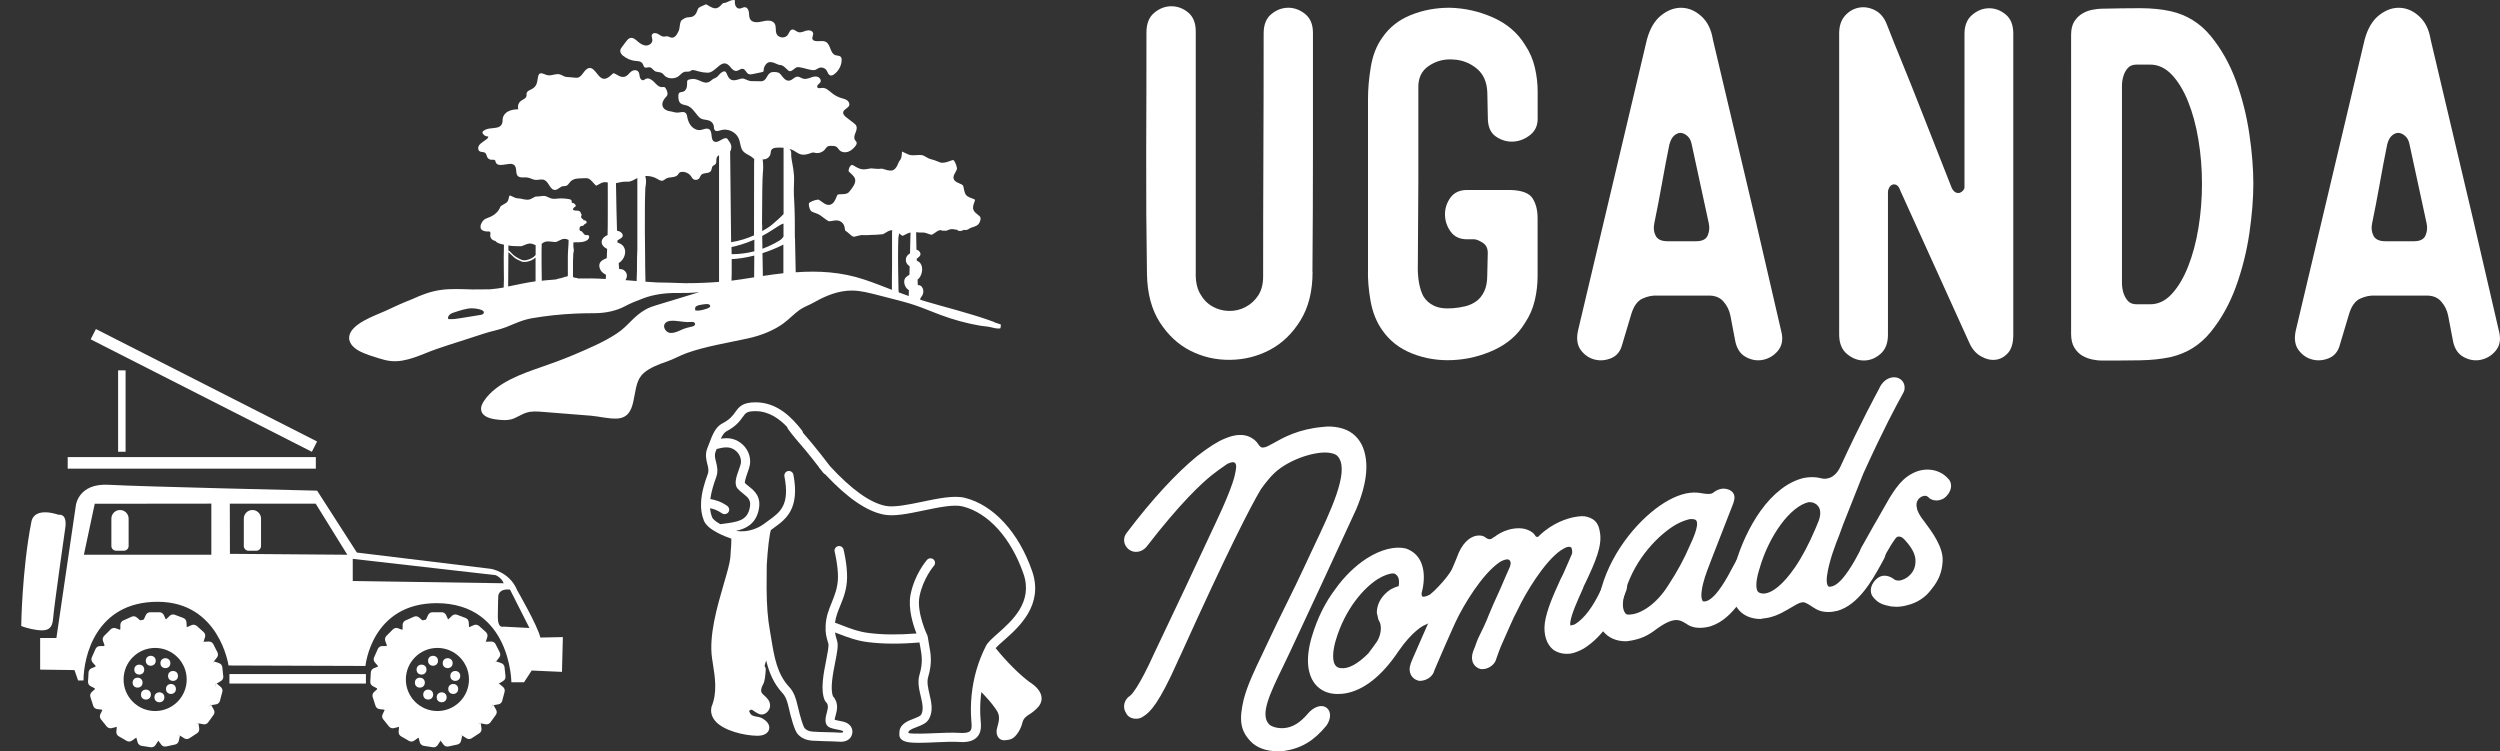 <?xml version="1.0" encoding="UTF-8"?>
<svg id="Layer_2" data-name="Layer 2" xmlns="http://www.w3.org/2000/svg" viewBox="0 0 387.39 116.41">
  <rect x="0" y="0" width="387.39" height="116.41" fill="#333333" stroke="none"/>
  <defs>
    <style>
      .cls-1 {
        fill: #fff;
      }
    </style>
  </defs>
  <g>
    <g>
      <g>
        <path class="cls-1" d="M199.64,100.73c-2.6,5.52-5.13,9.75-3.25,11.72.43.46,1.44.78,2.53.72,1.52-.11,2.74-.85,4.12-2.48.65-.74,1.66-1.24,2.31-.76.65.48.43,1.53-.07,2.25-2.02,2.45-3.9,3.43-6.43,3.81-1.95.24-3.83-.28-4.84-1.41-1.3-1.39-1.73-2.79-.94-6.12.72-2.81,2.53-6.18,3.61-8.54,2.17-4.65,4.04-8.21,5.7-11.82,2.96-6.53,7.29-14.27,5.42-17.31-.22-.33-.51-.79-1.66-.98-2.24-.39-6.5.97-8.88,3.19-1.23,1.15-2.24,2.7-2.24,2.7-3.97,6.7-12.85,26.66-12.85,26.61-2.82,6.33-4.19,7.79-5.2,8.38-.29.22-.58.3-.87.3-.58,0-1.08-.21-1.3-.71-.51-.72-.22-1.73.51-2.17.22-.15,1.3-1.01,3.97-6.92,3.18-6.66,6.35-13.41,9.53-20.22,2.82-5.93,2.96-7.62,2.96-7.62.36-1.48,0-1.81-.22-1.93-.22-.2-.58-.31-1.52.13-.58.41-1.37.91-2.45,1.78-2.09,1.66-5.49,5.07-10.18,11.15-.58.73-1.59.89-2.24.38-.65-.5-.87-1.44-.22-2.17,3.83-5.06,7.58-9.11,10.83-11.77,1.52-1.18,2.96-2.15,4.12-2.61,1.44-.63,2.67-.74,3.68-.26.43.25.79.5,1.01.84.29.4.58.95,1.37.79,1.23-.14,3.68-2.7,9.03-3.17.02,0,.05,0,.07-.01.72-.1,1.52-.08,2.31.1,1.66.33,2.74,1.24,3.39,2.58,1.01,2.22.87,5.35-.94,9.61-3.39,7.37-6.79,14.69-10.18,21.94Z"/>
        <path class="cls-1" d="M197.93,116.41c-1.73,0-3.28-.57-4.19-1.59-1.52-1.62-1.78-3.25-1.02-6.44.57-2.22,1.76-4.69,2.81-6.87.3-.62.58-1.2.82-1.74,1.09-2.35,2.1-4.38,3.07-6.35.93-1.89,1.82-3.68,2.64-5.47.49-1.08,1.02-2.21,1.56-3.33,2.63-5.54,5.34-11.27,3.88-13.63-.2-.31-.43-.65-1.41-.81-2.05-.36-6.24.92-8.58,3.09-1.18,1.11-2.17,2.62-2.18,2.63-1.55,2.62-4.97,9.2-12.37,25.57-.23.51-.37.81-.47.99h.01c-2.86,6.44-4.26,7.92-5.35,8.56-.29.22-.64.34-1.05.35-.77.02-1.35-.32-1.62-.9-.27-.4-.36-.89-.26-1.39.11-.53.44-.99.89-1.27.17-.12,1.26-1.07,3.83-6.76,3.07-6.44,6.28-13.24,9.53-20.23,2.72-5.73,2.92-7.43,2.93-7.5.11-.45.29-1.39-.04-1.58l-.06-.05c-.16-.14-.54-.08-1.12.19-.09.07-.25.18-.43.3-.51.35-1.15.79-1.95,1.43-1.51,1.2-4.83,4.23-10.12,11.09-.7.88-1.93,1.08-2.75.45-.43-.33-.7-.81-.74-1.32-.04-.49.13-.98.48-1.37,3.77-4.98,7.53-9.08,10.87-11.81,1.77-1.37,3.14-2.24,4.21-2.67,1.58-.68,2.88-.77,3.97-.25.43.24.89.54,1.16.97l.07.1c.28.4.46.62.92.53.35-.04.85-.32,1.49-.68,1.53-.86,3.85-2.16,7.58-2.49.83-.12,1.67-.08,2.49.09,1.68.33,2.91,1.27,3.64,2.78,1.12,2.47.81,5.8-.93,9.91-3.61,7.84-6.94,15.02-10.19,21.96h0c-.37.79-.74,1.56-1.1,2.3-2.04,4.2-3.65,7.52-2.21,9.02.33.35,1.21.66,2.25.61,1.4-.1,2.56-.81,3.86-2.35.77-.87,1.98-1.43,2.8-.81.83.62.63,1.85,0,2.75-1.98,2.41-3.91,3.55-6.67,3.96-.33.04-.65.06-.97.06ZM205.33,69.39c.32,0,.61.02.87.07,1.29.21,1.65.76,1.89,1.12,1.68,2.72-1.12,8.63-3.83,14.35-.53,1.12-1.06,2.24-1.55,3.32-.83,1.8-1.71,3.59-2.65,5.49-.97,1.97-1.97,4-3.06,6.33-.25.54-.53,1.13-.83,1.75-1.04,2.15-2.21,4.59-2.76,6.73-.78,3.28-.33,4.52.85,5.78.92,1.03,2.66,1.52,4.53,1.3,2.59-.39,4.33-1.42,6.19-3.68.4-.58.58-1.4.14-1.73-.45-.34-1.28.09-1.82.71-1.43,1.7-2.74,2.48-4.36,2.6-1.15.06-2.29-.27-2.82-.83-1.78-1.86-.16-5.21,2.09-9.83.36-.73.73-1.5,1.1-2.29,3.24-6.94,6.57-14.11,10.18-21.94,1.65-3.9,1.97-7.04.94-9.31-.63-1.3-1.66-2.08-3.14-2.37-.74-.16-1.5-.19-2.19-.09h-.09c-3.57.32-5.81,1.58-7.29,2.41-.73.41-1.27.71-1.73.76-.93.18-1.35-.43-1.63-.83l-.08-.11c-.2-.31-.56-.54-.9-.73-.87-.41-1.97-.32-3.36.28-1.02.4-2.33,1.24-4.04,2.56-3.29,2.69-7.01,6.74-10.76,11.71-.24.27-.34.55-.32.85.03.31.2.61.46.81.51.39,1.28.25,1.73-.32,5.34-6.92,8.71-9.99,10.24-11.21.82-.66,1.47-1.11,2-1.46.17-.12.33-.22.47-.33.94-.45,1.53-.48,1.94-.13.54.34.65,1.08.35,2.31-.01.14-.26,1.95-2.98,7.69-3.26,6.99-6.46,13.79-9.53,20.22-2.42,5.36-3.6,6.73-4.09,7.07-.3.18-.51.47-.58.81-.06.31,0,.61.16.85l.04.06c.18.42.64.49.96.5.25,0,.45-.07.65-.22.97-.58,2.3-1.98,5.09-8.24l.12-.27h0c.08-.17.19-.41.33-.72,5.95-13.17,10.13-21.8,12.42-25.65.05-.08,1.06-1.61,2.3-2.78,2.23-2.07,5.93-3.35,8.32-3.35Z"/>
      </g>
      <g>
        <path class="cls-1" d="M225.92,92.29c-1.44,1.72-2.96,3.01-4.48,3.86-.34.16-.67.32-1.01.47,0,0-1.81.83-4.04,4.11-2.45,3.67-5.27,5.95-8.09,6.37-.51.08-1.08.09-1.66.03-2.53-.28-4.69-2.74-3.03-8.38.79-2.64,1.95-5.11,3.61-7.31,1.37-1.94,3.1-3.58,4.77-4.64,2.17-1.36,4.19-1.85,5.78-1.48.12.05.24.1.36.15,2.6,1.2,2.31,4.5,1.81,6.32,0,.07-.29,1.79,1.88.6.24-.21.48-.43.72-.64.79-.8,1.73-1.76,2.67-3.17.58-.83,1.59-1.09,2.31-.73.58.4.72,1.38.07,2.22-.51.75-1.08,1.58-1.66,2.19ZM216.18,88.5c-.72-.09-1.73.22-2.89.92-2.31,1.47-5.2,4.8-6.64,9.64-.43,1.36-1.08,4.64,1.08,4.82,1.3.17,2.82-.65,4.55-2.38.43-.58.94-1.24,1.44-1.97.87-1.52.65-2.93.36-3.38-.05-.09-.1-.18-.14-.26-.05-.23-.1-.47-.14-.7-.07-.13-.07-.35-.07-.49.07-1.17.79-2.3,1.95-3.07.58-.32,1.01-.46,1.37-.53.51-2.18-.79-2.53-.87-2.59Z"/>
        <path class="cls-1" d="M207.36,107.54c-.25,0-.5-.01-.75-.04-1.28-.14-2.37-.79-3.06-1.82-.74-1.11-1.39-3.24-.28-7.01.86-2.87,2.06-5.3,3.67-7.42,1.35-1.9,3.08-3.59,4.86-4.73,2.2-1.39,4.35-1.93,6.05-1.53l.42.17c2.53,1.17,2.7,4.23,2.02,6.72-.03.42.08.52.12.55.05.03.32.16,1.2-.32l.69-.61c.82-.82,1.71-1.75,2.61-3.1.66-.95,1.86-1.32,2.78-.85.38.25.6.63.67,1.07.09.56-.08,1.18-.48,1.69-.49.73-1.08,1.58-1.68,2.21-1.45,1.72-2.99,3.05-4.57,3.94l-1.04.48s-1.76.85-3.9,3.99c-2.56,3.83-5.44,6.09-8.33,6.53-.32.05-.66.07-1,.07ZM216.7,85.57c-1.31,0-2.89.53-4.52,1.56-1.68,1.08-3.38,2.74-4.66,4.55-1.56,2.06-2.72,4.41-3.56,7.2-1.03,3.51-.47,5.42.19,6.41.73,1.09,1.78,1.42,2.53,1.51.54.05,1.08.04,1.57-.03,2.68-.41,5.4-2.56,7.84-6.22,2.27-3.32,4.12-4.2,4.19-4.24l1.01-.47c1.48-.84,2.96-2.11,4.35-3.77h.01c.56-.61,1.13-1.44,1.62-2.16.29-.37.41-.79.35-1.16-.04-.25-.16-.45-.33-.57-.55-.28-1.36,0-1.81.63-.93,1.4-1.85,2.35-2.71,3.22l-.8.7c-.9.49-1.54.59-1.98.3-.24-.16-.51-.5-.44-1.23v-.09c.22-.76,1.14-4.63-1.59-5.9l-.35-.15c-.29-.07-.6-.1-.93-.1ZM208.07,104.26c-.13,0-.26,0-.39-.02-.6-.05-1.08-.32-1.4-.8-.91-1.36-.15-3.98.02-4.49,1.5-5.02,4.49-8.37,6.79-9.83,1.23-.74,2.31-1.08,3.13-.97h.1s.05.06.05.06c1,.48,1.35,1.53,1.02,2.98l-.05.23-.24.04c-.36.06-.78.22-1.26.49-1.04.7-1.7,1.72-1.76,2.78,0,.05,0,.24.03.3l.04.1.13.65.12.22c.38.6.53,2.17-.36,3.73-.46.67-.9,1.26-1.3,1.78l-.17.23c-1.72,1.72-3.18,2.54-4.5,2.54ZM215.92,88.85c-.63,0-1.49.31-2.44.89-2.18,1.39-5.04,4.6-6.48,9.43-.32,1.02-.71,2.98-.11,3.88.19.29.48.45.87.48,1.17.15,2.6-.62,4.26-2.27l.14-.19c.39-.52.83-1.1,1.26-1.73.81-1.42.54-2.68.35-2.98l-.19-.38-.14-.65c-.09-.2-.09-.45-.09-.61.08-1.31.85-2.53,2.11-3.37.48-.26.89-.43,1.27-.53.18-1-.04-1.65-.66-1.94h0s-.1,0-.15,0Z"/>
      </g>
      <g>
        <path class="cls-1" d="M251.48,91.76c-.1.26-.19.52-.29.78-.94,1.98-2.82,5.66-5.99,7.64-.58.33-1.3.61-1.73.7-.94.18-1.88,0-2.6-.5-.94-.75-1.37-2.19-1.16-3.82.29-2.01,1.37-4.38,2.38-6.6.14-.32.29-.56.43-.88.65-1.5,1.16-2.61,1.37-3.16.07-.37.07-.88-.14-1.27-.22-.25-.51-.33-.94-.25-.36.07-.72.28-1.23.6-2.67,1.89-5.56,6.72-6.79,9.34-.19.37-.38.75-.58,1.12,0,0-1.37,3.01-1.81,4.03-.29.56-.94,2.42-.94,2.42-.14.68-.79,1.24-1.52,1.38-.22.04-.43.01-.51.02-.87-.19-1.3-1.12-.94-2.13,0-.07.07-.23.29-.78.22-.62.43-1.24.72-1.8.22-.47.65-1.28,1.16-2.46.07-.18.14-.36.22-.55.51-1.25,1.08-2.52,1.66-3.79.07-.16.14-.32.22-.48.51-1.18,1.01-2.36,1.52-3.47,0-.02,0-.05,0-.07.14-.39.14-.89-.14-1.2-.22-.25-.51-.33-.87-.26-.36.07-.79.23-1.23.53-2.74,1.91-5.63,6.71-6.86,9.33-.17.37-.34.74-.51,1.11-.94,2.05-2.24,5.11-2.82,6.44-.14.68-.79,1.23-1.52,1.36-.22.04-.43.08-.51.02-.87-.21-1.3-1.14-.94-2.07,0-.15.07-.3,2.17-5.08,1.52-3.38,3.54-8.02,4.62-10.53.51-1.25.65-1.57.65-1.64.79-1.74,1.81-2.29,2.45-2.42.58-.11,1.01.02,1.3.33.29.16.58.25.87.19.36-.07.65-.34.65-.34.02,0,.05,0,.07-.01.94-.76,1.95-1.1,2.6-1.23.72-.14,1.37-.12,1.88,0,.58.18,1.01.38,1.3.76.07.06.07.13.07.13.22.32.51.41.72.36.29-.06.51-.24.51-.24v-.07c2.02-1.91,4.12-2.54,5.2-2.75.72-.14,1.37-.19,1.81-.06,1.3.33,1.59,1.14,1.73,1.98.43,2.01-.65,4.53-2.24,7.87-.14.24-.29.56-.36.86-.87,1.9-1.73,3.8-1.95,5.14,0,0-.14.75.14.98.07.06.22.03.43-.01.22-.04.43-.08.65-.2,1.95-1.17,3.39-3.76,4.26-5.66.17-.32.34-.64.51-.96.29-.56.65-.99,1.23-1.1.29-.05.58-.04.79.07.79.36,1.01,1.4.51,2.36Z"/>
        <path class="cls-1" d="M219.99,105.5c-.1,0-.19-.01-.27-.05-.47-.13-.85-.43-1.08-.86-.25-.48-.28-1.07-.08-1.62.02-.19.21-.62,1.8-4.24l.4-.91c1.57-3.49,3.62-8.21,4.62-10.53l.39-.96c.15-.36.22-.52.24-.6l.03-.09c.92-2,2.09-2.5,2.72-2.62.81-.15,1.31.12,1.59.39.23.12.41.16.58.13.21-.04.41-.19.47-.25l.08-.07.09-.02c1.1-.86,2.24-1.16,2.69-1.24.73-.14,1.43-.14,2.03,0,.56.17,1.1.39,1.48.86.07.07.12.15.14.22.11.14.24.18.32.16.08-.02.15-.05.21-.08v-.04l.11-.11c2.08-1.97,4.26-2.62,5.38-2.84.88-.17,1.53-.19,1.98-.05,1.47.37,1.83,1.35,1.98,2.26.46,2.11-.65,4.69-2.27,8.08-.16.28-.28.56-.34.79-.86,1.91-1.73,3.82-1.94,5.12-.04.21-.04.46,0,.59.05,0,.11-.02.16-.03.2-.04.38-.07.55-.16,1.43-.86,2.86-2.77,4.1-5.49l.51-.98c.25-.48.67-1.13,1.48-1.29.38-.07.74-.04,1.02.1.41.18.72.53.87.98.19.56.12,1.24-.19,1.86l-.28.76c-1.16,2.45-3.04,5.88-6.14,7.82-.61.35-1.37.65-1.85.75-1.04.2-2.08,0-2.88-.56-1.06-.85-1.54-2.4-1.31-4.16.3-2.06,1.37-4.42,2.41-6.71.07-.16.15-.31.23-.46.07-.13.14-.27.21-.42.26-.6.5-1.15.71-1.62.3-.68.53-1.2.66-1.52.05-.31.02-.67-.11-.93-.09-.09-.23-.17-.57-.11-.3.06-.63.26-1.1.55-2.56,1.81-5.44,6.6-6.65,9.19l-.58,1.14s-1.37,3-1.79,4.01c-.29.56-.92,2.38-.93,2.4-.16.76-.9,1.44-1.79,1.61-.18.03-.34.03-.45.03h-.07s-.07.01-.07.01l-.05-.02c-.48-.11-.88-.4-1.12-.83-.27-.49-.31-1.12-.1-1.73.02-.1.06-.22.18-.51l.13-.32c.21-.61.44-1.25.74-1.83.06-.14.16-.33.27-.56.23-.46.54-1.09.87-1.88l.21-.54c.51-1.26,1.09-2.54,1.66-3.78l.28-.63c.48-1.11.95-2.23,1.43-3.28l.02-.11c.1-.26.12-.63-.07-.82-.1-.11-.23-.22-.54-.16-.26.05-.67.17-1.09.47-2.64,1.83-5.48,6.5-6.74,9.18l-.5,1.1c-.73,1.59-1.69,3.83-2.33,5.32l-.48,1.12c-.15.74-.89,1.41-1.78,1.57-.16.03-.3.05-.44.05ZM226.71,85.89c-.02.1-.09.26-.27.71l-.39.96c-1,2.33-3.06,7.05-4.63,10.54l-.4.91c-1.35,3.08-1.71,3.91-1.74,4.04l-.02.12c-.15.38-.14.77.03,1.08.14.26.37.44.66.51l.08.02c.07,0,.2-.03.28-.04.6-.11,1.12-.56,1.23-1.08l.5-1.18c.64-1.49,1.61-3.73,2.34-5.33l.51-1.11c1.3-2.76,4.23-7.56,6.98-9.47.42-.29.89-.49,1.36-.58.62-.12,1,.14,1.21.38.4.42.38,1.05.23,1.5l-.03.16c-.48,1.06-.97,2.2-1.45,3.33l-.28.62c-.57,1.26-1.15,2.53-1.65,3.77l-.22.54c-.35.82-.66,1.46-.89,1.92-.11.22-.2.4-.27.55-.29.56-.5,1.17-.71,1.77l-.13.33c-.08.2-.13.3-.14.36l-.02.08c-.15.43-.14.86.04,1.18.13.24.33.39.59.47.03,0,.07,0,.11,0,.09,0,.2,0,.3-.02.6-.12,1.12-.58,1.23-1.1.04-.12.67-1.93.97-2.51.42-.99,1.78-3.99,1.8-4.02l.58-1.14c1.29-2.75,4.19-7.55,6.9-9.47.56-.35.95-.58,1.37-.66.55-.11.97.01,1.28.37l.04.06c.32.57.23,1.25.18,1.52-.15.39-.38.92-.69,1.61-.21.47-.45,1.01-.71,1.62-.08.17-.15.31-.23.46-.07.14-.14.27-.21.43-1.02,2.24-2.07,4.55-2.35,6.51-.2,1.5.18,2.81,1.02,3.48.62.43,1.46.6,2.3.43.41-.08,1.1-.36,1.62-.66,2.93-1.83,4.74-5.15,5.85-7.48l.3-.79c.24-.45.29-.92.16-1.3-.09-.26-.26-.45-.5-.56-.14-.07-.36-.08-.58-.04-.39.07-.68.35-.97.91l-.51.96c-1.31,2.88-2.79,4.84-4.39,5.8-.28.15-.54.2-.77.24-.28.06-.53.1-.73-.06-.43-.34-.32-1.11-.27-1.33.22-1.38,1.11-3.34,1.97-5.22.08-.35.27-.72.38-.9,1.54-3.24,2.61-5.7,2.2-7.61-.15-.89-.44-1.44-1.47-1.7-.35-.11-.89-.08-1.65.07-1.02.2-3,.79-4.91,2.55v.08l-.13.11s-.3.25-.67.32c-.32.06-.77-.04-1.09-.52l-.06-.09v-.02c-.21-.27-.53-.45-1.11-.63-.47-.11-1.08-.11-1.7.01-.4.08-1.44.35-2.44,1.15l-.14.07c-.13.11-.41.3-.74.36-.35.07-.71,0-1.11-.23l-.09-.07c-.22-.23-.54-.3-.97-.22-.39.07-1.37.43-2.17,2.17Z"/>
      </g>
      <g>
        <path class="cls-1" d="M271.77,88.93c-1.3,2.5-3.39,6.62-6.64,7.72-.29.12-.58.17-.87.21-1.08.18-2.02.05-2.74-.48-.87-.5-1.88-1.42-4.77.62-.1.07-.19.13-.29.2-1.08.85-2.24,1.56-4.4,1.82-1.37.04-2.6-.45-3.39-1.45-.94-1.34-1.01-3.49-.14-6.4,1.66-5.81,5.99-10.74,9.6-12.96,1.81-1.11,3.47-1.61,4.91-1.49.79.08,1.88.41,2.53.02.72-.55,1.37-.79,2.09-.55.87.3.94.94.43,2.1-1.06,2.71-2.12,5.43-3.18,8.15-.51,1.38-1.37,3.33-1.59,5.17-.14,1.11.07,1.65.36,1.89.22.11.51.13.94,0,1.73-.64,3.47-4.01,4.33-5.66.14-.26.29-.52.43-.79.43-.79,1.37-1.21,2.17-.89.72.33,1.01,1.3.58,2.08-.12.23-.24.47-.36.7ZM262.31,80.07c-.72-.1-2.09.5-2.82.91-2.96,1.74-6.43,5.49-7.94,10.32-.79,2.6-.29,3.52,0,3.9.22.39.72.44,1.16.36,1.59-.08,4.19-1.56,6.14-4.72,1.66-2.53,2.67-4.58,3.32-6.13,1.23-2.59,1.8-4.56.14-4.65Z"/>
        <path class="cls-1" d="M251.92,99.37c-1.49,0-2.73-.56-3.54-1.59-1.03-1.47-1.1-3.73-.21-6.73,1.72-6,6.14-10.94,9.76-13.17,1.87-1.15,3.6-1.67,5.13-1.54.2.02.41.05.62.09.61.1,1.3.21,1.69-.02.57-.44,1.4-.92,2.4-.58.45.16.74.4.89.73.2.45.12,1.02-.24,1.85-1.05,2.7-2.11,5.42-3.17,8.14-.09.26-.2.54-.32.84-.48,1.24-1.08,2.79-1.25,4.24-.13,1.03.08,1.41.2,1.54.08.03.26.07.62-.05,1.54-.57,3.24-3.79,4.05-5.34l.51-.94c.53-.97,1.68-1.43,2.62-1.05.44.2.76.57.91,1.04.17.51.11,1.08-.15,1.56l-.43.84c-1.29,2.48-3.45,6.62-6.77,7.75-.31.13-.64.18-.92.23-1.23.2-2.24.02-3.01-.55l-.17-.1c-.79-.48-1.69-1.03-4.17.72l-.29.2c-1.24.96-2.44,1.62-4.56,1.88-.06,0-.12,0-.18,0ZM262.6,77.05c-1.27,0-2.71.49-4.28,1.46-3.5,2.16-7.78,6.94-9.44,12.76-.82,2.74-.78,4.84.09,6.09.69.87,1.79,1.33,3.09,1.3,2.14-.26,3.24-1,4.19-1.74l.31-.21c2.86-2.01,4.07-1.28,4.96-.74l.19.11c.64.47,1.47.61,2.5.44.27-.04.53-.09.79-.19,3.07-1.04,5.14-5.03,6.38-7.41l.44-.85c.17-.31.21-.67.1-.99-.09-.28-.27-.49-.51-.6-.59-.24-1.34.09-1.7.74l-.51.92c-.92,1.75-2.64,5.01-4.45,5.69-.5.16-.89.16-1.23,0l-.07-.05c-.46-.39-.63-1.13-.49-2.21.18-1.53.8-3.13,1.29-4.41.11-.3.22-.58.32-.84,1.06-2.73,2.12-5.45,3.18-8.16.27-.63.35-1.04.25-1.29-.02-.05-.09-.21-.46-.34-.54-.19-1.05-.04-1.76.49-.64.39-1.48.26-2.21.14-.2-.03-.4-.06-.57-.08-.13-.01-.26-.02-.4-.02ZM252.35,95.97c-.5,0-.91-.21-1.12-.58-.62-.81-.64-2.19-.03-4.18,1.63-5.21,5.39-8.93,8.1-10.53.67-.38,2.15-1.07,3.03-.96.54.03.93.24,1.15.61.46.76.17,2.08-1,4.55-.82,1.97-1.95,4.05-3.35,6.17-2.01,3.25-4.67,4.8-6.42,4.88-.13.02-.25.04-.37.04ZM262.14,80.42c-.58,0-1.7.44-2.47.88-2.6,1.53-6.2,5.1-7.78,10.12-.53,1.73-.55,2.93-.06,3.57.18.32.66.25.8.23,1.56-.08,4.03-1.54,5.9-4.56,1.38-2.1,2.48-4.14,3.3-6.08.37-.79,1.49-3.14,1.04-3.88-.03-.06-.14-.24-.58-.26h-.03s-.08,0-.12,0Z"/>
      </g>
      <g>
        <path class="cls-1" d="M282.74,89.25c-.14,1.1.07,1.73.36,1.91.22.2.51.17.94.05,1.73-.53,3.54-3.85,4.4-5.5.14-.25.29-.5.43-.75.43-.75,1.37-1.11,2.17-.72.72.46,1.01,1.38.58,2.2,0,0-.22.37-.36.67-1.3,2.32-3.39,6.28-6.64,7.22-.29.03-.58.13-.87.15-1.01.1-1.88-.1-2.53-.61-.07,0-.14-.06-.22-.12-1.01-.68-1.44-.85-1.95-.72-.43.05-1.01.4-2.38,1.23-1.08.64-2.09,1.06-3.1,1.2-.24.03-.48.07-.72.1-1.52,0-2.67-.56-3.39-1.61-1.01-1.37-1.08-3.52-.22-6.39.87-3.02,2.24-5.89,3.83-8.13,1.95-2.72,4.19-4.45,6.5-5.01.79-.16,1.66-.18,2.46.02.07.02.14.03.22.05.65.15,2.24.14,3.25-1.97,3.39-7.38,5.99-12.07,5.99-12.07.36-.89,1.08-1.58,1.95-1.62.87-.04,1.52.65,1.3,1.6,0,.23-1.88,3.01-6.35,12.86-1.04,2.6-2.07,5.22-3.11,7.84-.22.6-.43,1.19-.65,1.79-.43,1.05-1.59,3.98-1.88,6.32ZM281.95,78.14c-.43-.53-1.16-.74-1.73-.68-2.96.69-6.35,5.11-7.94,10.6-.79,2.49-.43,3.45-.22,3.78.29.39.79.47,1.16.49,1.95-.05,3.9-2.32,5.2-4.2,1.52-2.2,2.67-4.78,3.25-6.14.17-.4.34-.81.51-1.21.29-.82.43-1.92-.22-2.65Z"/>
        <path class="cls-1" d="M272.9,95.92c-1.68,0-2.95-.61-3.74-1.76-1.08-1.45-1.17-3.71-.27-6.7.86-3,2.24-5.92,3.88-8.24,2-2.8,4.32-4.58,6.71-5.15.93-.19,1.84-.18,2.63.02l.21.05c.3.07,1.84.3,2.84-1.78,3.19-6.94,5.72-11.57,5.99-12.07.44-1.07,1.3-1.78,2.26-1.83.54-.03,1.03.18,1.36.56.32.39.44.9.32,1.45-.02.13-.1.29-.45.93-.79,1.44-2.65,4.81-5.93,12.03-1.03,2.59-2.06,5.2-3.1,7.82l-.65,1.78c-.47,1.14-1.58,4-1.86,6.24h0c-.14,1.08.1,1.5.2,1.57.11.1.24.11.65,0,1.65-.5,3.55-4.13,4.18-5.32l.44-.77c.54-.94,1.7-1.32,2.64-.87.94.6,1.24,1.75.74,2.7,0,.01-.22.37-.36.66l-.17.31c-1.37,2.45-3.44,6.15-6.69,7.1-.2.02-.33.05-.46.08-.16.04-.32.07-.47.08-1.07.1-2-.11-2.71-.63-.14-.04-.24-.13-.31-.19-.97-.65-1.28-.73-1.62-.64-.39.05-.97.4-2.13,1.09l-.16.09c-1.21.72-2.24,1.11-3.24,1.25l-.72.1ZM280.79,74.66c-.37,0-.76.04-1.15.12-2.2.52-4.38,2.21-6.28,4.86-1.59,2.25-2.93,5.1-3.77,8.02-.83,2.77-.78,4.81.16,6.08.67.97,1.71,1.45,3.1,1.46l.67-.1c.9-.12,1.85-.49,2.97-1.15l.16-.09c1.33-.79,1.87-1.12,2.37-1.18.63-.17,1.2.1,2.19.78.03.02.05.04.06.05h.06s.12.08.12.08c.57.45,1.33.63,2.27.53.13-.01.26-.04.39-.07.16-.04.32-.07.48-.08,2.91-.85,4.89-4.4,6.2-6.75l.16-.29c.14-.29.36-.68.36-.68.32-.61.13-1.34-.46-1.72-.56-.27-1.31-.02-1.66.6l-.43.75c-1.14,2.17-2.86,5.13-4.61,5.66-.45.12-.92.2-1.29-.13-.43-.28-.62-1.1-.48-2.23.28-2.24,1.31-4.98,1.9-6.41l.64-1.78c1.04-2.63,2.07-5.24,3.11-7.85,3.3-7.27,5.17-10.65,5.96-12.1.18-.32.33-.61.37-.7v-.02c.08-.33.02-.64-.16-.85-.18-.21-.46-.32-.77-.31-.65.03-1.26.54-1.61,1.33v.02l-.05.1c-.28.5-2.79,5.11-5.97,12.03-1.24,2.58-3.26,2.26-3.66,2.17l-.22-.05c-.36-.09-.75-.14-1.15-.14ZM281.31,93.54h0ZM273.22,92.7c-.46-.03-1.08-.12-1.46-.64-.36-.54-.61-1.68.16-4.11,1.6-5.55,5.06-10.12,8.21-10.85.82-.09,1.62.22,2.09.8.83.94.53,2.28.28,3l-.51,1.23c-1.06,2.49-2.16,4.58-3.29,6.2-1.96,2.85-3.81,4.31-5.49,4.36ZM280.42,77.81c-.06,0-.11,0-.16,0-2.82.65-6.12,5.11-7.63,10.35-.77,2.43-.4,3.28-.26,3.49.19.25.57.31.88.33,1.38-.04,3.08-1.44,4.88-4.05,1.09-1.59,2.18-3.63,3.21-6.07l.5-1.21c.19-.55.44-1.61-.15-2.27h-.01c-.32-.41-.83-.57-1.25-.57Z"/>
      </g>
      <g>
        <path class="cls-1" d="M297.76,80.84c1.16,1.56,3.03,3.99,2.89,6.09-.07,1.45-.51,2.75-1.66,4.14-.79,1.1-2.02,1.99-3.54,2.34-.79.25-1.88.3-2.45.18-1.08-.23-1.73-.41-2.46-1.3-.36-.41-.51-1.34.43-2.27,1.16-1.08,2.38.08,2.38.08.58.33,1.16.23,1.59.07,1.16-.41,2.17-1.52,2.24-2.97.14-1.45-.79-2.72-1.59-3.63-.65-.77-1.01-.83-1.52-.8-.43.09-.65.39-1.37,1.51-.41.7-.82,1.39-1.23,2.09-.29.59-1.01,1-1.66.97-.72.05-1.23-.49-1.3-1.14-.07-.36.07-.94.29-1.32.07-.08,2.17-3.83,2.17-3.83,1.88-3.14,3.1-6.1,5.41-7.33,1.88-1.08,4.04-.67,5.2.63.65.58.43,1.59-.22,2.24-.65.72-1.81.74-2.31.17-.51-.5-1.23-.34-1.66-.04-.36.23-1.01.9-.72,2.04.07.58.58,1.43,1.08,2.06Z"/>
        <path class="cls-1" d="M293.72,94.01c-.31,0-.59-.02-.8-.06-1.14-.24-1.87-.44-2.67-1.43-.43-.49-.67-1.63.46-2.75,1.15-1.08,2.36-.32,2.71-.07.04.03.09.07.14.11.37.2.78.21,1.25.03.95-.34,1.94-1.28,2-2.64.13-1.32-.73-2.5-1.5-3.37-.6-.71-.86-.69-1.23-.68-.21.05-.37.24-1.08,1.35l-1.22,2.08c-.33.69-1.18,1.18-1.99,1.15-.82.05-1.54-.57-1.64-1.46-.09-.45.1-1.14.34-1.54l.04-.06c.09-.14,1.43-2.54,1.87-3.33.11-.2.19-.34.26-.44h0c.39-.66.75-1.31,1.1-1.93,1.36-2.42,2.53-4.51,4.45-5.54,1.92-1.1,4.29-.81,5.64.71.29.26.47.64.48,1.08.02.57-.25,1.19-.71,1.65-.38.43-.95.68-1.56.68h0c-.51,0-.98-.19-1.27-.52-.37-.37-.94-.15-1.18.02-.16.1-.85.59-.58,1.66.06.48.47,1.24,1.02,1.93l.14.18c1.19,1.59,2.98,4,2.83,6.16-.08,1.65-.62,2.99-1.74,4.34-.89,1.23-2.23,2.11-3.74,2.46-.55.17-1.23.25-1.81.25ZM292.07,89.92c-.27,0-.56.09-.85.36-.77.76-.67,1.47-.41,1.76.66.81,1.23.97,2.26,1.19.5.1,1.51.06,2.27-.17,1.37-.31,2.55-1.09,3.35-2.2,1.03-1.24,1.52-2.45,1.59-3.94.13-1.89-1.57-4.17-2.69-5.68l-.13-.17c-.5-.64-1.07-1.56-1.15-2.24-.3-1.16.29-2.02.89-2.39.56-.39,1.47-.54,2.11.08.17.19.44.3.75.3h0c.39,0,.78-.17,1.03-.45.33-.34.53-.76.52-1.13,0-.24-.1-.44-.27-.59-1.15-1.29-3.15-1.52-4.78-.59-1.74.93-2.87,2.94-4.17,5.26-.35.63-.72,1.28-1.11,1.94l-.24.43c-1.51,2.69-1.83,3.26-1.93,3.4-.18.32-.3.81-.25,1.06.05.46.39.89.92.85.56.02,1.14-.32,1.36-.77l1.24-2.12c.71-1.1,1-1.55,1.61-1.68.71-.04,1.17.1,1.87.92.86.98,1.83,2.32,1.67,3.9-.08,1.68-1.3,2.86-2.48,3.27-.69.26-1.32.22-1.89-.1l-.3-.17.02-.04c-.19-.13-.49-.28-.83-.28Z"/>
      </g>
    </g>
    <g>
      <path class="cls-1" d="M10.12,81.76s-1.79,12.5-1.89,14.08c-.11,1.58-.84,2-2.42,1.79s-2.52-.63-2.52-.63c0,0,.11-8.72,1.58-16.18.53-2.42,4.2-1.05,4.2-1.05,0,0,1.37-.32,1.05,2Z"/>
      <path class="cls-1" d="M39.12,79.03h0c.73,0,1.33.6,1.33,1.33v4.24c0,.41-.33.74-.74.74h-1.19c-.41,0-.74-.33-.74-.74v-4.24c0-.73.6-1.33,1.33-1.33Z"/>
      <path class="cls-1" d="M18.6,79.03h0c.73,0,1.33.6,1.33,1.33v4.24c0,.41-.33.74-.74.74h-1.19c-.41,0-.74-.33-.74-.74v-4.24c0-.73.6-1.33,1.33-1.33Z"/>
      <g>
        <path class="cls-1" d="M25.77,96.15h-3.56l.39-.85c.12-.26.38-.43.67-.43h1.44c.29,0,.55.17.67.43l.39.85Z"/>
        <path class="cls-1" d="M28.95,97.35l-3.32-1.28.67-.65c.21-.2.51-.26.78-.16l1.34.51c.27.1.45.35.47.64l.06.93Z"/>
        <path class="cls-1" d="M31.49,99.61l-2.65-2.38.86-.37c.26-.11.57-.06.79.13l1.07.96c.21.19.3.49.21.77l-.28.89Z"/>
        <path class="cls-1" d="M33.05,102.62l-1.62-3.17.93-.04c.29-.01.56.15.69.4l.65,1.28c.13.26.1.57-.08.79l-.58.73Z"/>
        <path class="cls-1" d="M33.43,106l-.37-3.54.89.3c.27.09.47.34.5.62l.15,1.43c.03.29-.11.56-.36.71l-.8.48Z"/>
        <path class="cls-1" d="M32.57,109.29l.92-3.44.72.6c.22.18.32.48.24.76l-.37,1.39c-.07.28-.3.49-.59.54l-.92.16Z"/>
        <path class="cls-1" d="M30.59,112.05l2.09-2.88.46.82c.14.25.12.56-.05.79l-.84,1.16c-.17.23-.46.35-.74.29l-.92-.18Z"/>
        <path class="cls-1" d="M27.75,113.91l2.99-1.94.13.93c.04.29-.09.57-.33.72l-1.2.78c-.24.16-.55.16-.8,0l-.79-.5Z"/>
        <path class="cls-1" d="M24.43,114.64l3.48-.74-.21.91c-.06.28-.28.5-.57.56l-1.4.3c-.28.06-.57-.05-.74-.28l-.56-.75Z"/>
        <path class="cls-1" d="M21.08,114.13l3.52.56-.52.78c-.16.24-.44.36-.73.32l-1.42-.22c-.28-.05-.52-.25-.6-.53l-.25-.9Z"/>
        <path class="cls-1" d="M18.12,112.45l3.08,1.78-.76.54c-.24.17-.55.18-.8.04l-1.24-.72c-.25-.14-.39-.42-.37-.71l.09-.93Z"/>
        <path class="cls-1" d="M15.97,109.83l2.24,2.77-.91.23c-.28.07-.57-.03-.76-.25l-.9-1.12c-.18-.22-.22-.53-.09-.79l.41-.84Z"/>
        <path class="cls-1" d="M14.9,106.6l1.1,3.39-.93-.11c-.29-.03-.53-.23-.62-.5l-.44-1.37c-.09-.27-.01-.57.2-.77l.69-.63Z"/>
        <path class="cls-1" d="M15.05,103.21l-.19,3.55-.83-.44c-.25-.13-.41-.4-.39-.69l.08-1.43c.02-.29.2-.54.46-.65l.87-.35Z"/>
        <path class="cls-1" d="M16.42,100.1l-1.45,3.25-.62-.7c-.19-.22-.24-.52-.12-.79l.58-1.31c.12-.26.38-.43.66-.44h.93Z"/>
        <path class="cls-1" d="M18.8,97.68l-2.52,2.52-.32-.88c-.1-.27-.03-.57.17-.78l1.02-1.02c.2-.2.51-.27.78-.17l.88.32Z"/>
        <path class="cls-1" d="M21.9,96.28l-3.25,1.45v-.93c.02-.29.19-.55.45-.66l1.31-.58c.26-.12.57-.07.79.12l.7.62Z"/>
        <g>
          <circle class="cls-1" cx="23.36" cy="102.39" r=".77"/>
          <circle class="cls-1" cx="25.63" cy="102.76" r=".77"/>
          <circle class="cls-1" cx="26.81" cy="104.74" r=".77"/>
          <circle class="cls-1" cx="26.49" cy="106.76" r=".77"/>
          <circle class="cls-1" cx="24.7" cy="108.05" r=".77"/>
          <circle class="cls-1" cx="22.61" cy="107.63" r=".77"/>
          <circle class="cls-1" cx="21.32" cy="105.78" r=".77"/>
          <circle class="cls-1" cx="21.58" cy="103.76" r=".77"/>
        </g>
        <path class="cls-1" d="M24.04,95.85c-5.21,0-9.44,4.23-9.44,9.44s4.23,9.44,9.44,9.44,9.44-4.23,9.44-9.44-4.23-9.44-9.44-9.44ZM24.04,110.18c-2.7,0-4.89-2.19-4.89-4.89s2.19-4.89,4.89-4.89,4.89,2.19,4.89,4.89-2.19,4.89-4.89,4.89Z"/>
      </g>
      <g>
        <path class="cls-1" d="M69.51,96.15h-3.56l.39-.85c.12-.26.38-.43.67-.43h1.44c.29,0,.55.17.67.43l.39.85Z"/>
        <path class="cls-1" d="M72.69,97.35l-3.32-1.28.67-.65c.21-.2.51-.26.78-.16l1.34.51c.27.1.45.35.47.64l.06.93Z"/>
        <path class="cls-1" d="M75.23,99.61l-2.65-2.38.86-.37c.26-.11.57-.06.79.13l1.07.96c.21.19.3.49.21.77l-.28.89Z"/>
        <path class="cls-1" d="M76.79,102.62l-1.62-3.17.93-.04c.29-.01.56.15.69.4l.65,1.28c.13.26.1.57-.08.79l-.58.73Z"/>
        <path class="cls-1" d="M77.16,106l-.37-3.54.89.3c.27.09.47.34.5.62l.15,1.43c.03.29-.11.56-.36.71l-.8.48Z"/>
        <path class="cls-1" d="M76.31,109.29l.92-3.44.72.6c.22.18.32.48.24.76l-.37,1.39c-.07.28-.3.49-.59.54l-.92.16Z"/>
        <path class="cls-1" d="M74.33,112.05l2.09-2.88.46.82c.14.25.12.56-.05.79l-.84,1.16c-.17.23-.46.35-.74.29l-.92-.18Z"/>
        <path class="cls-1" d="M71.49,113.91l2.99-1.94.13.93c.04.29-.09.57-.33.72l-1.2.78c-.24.16-.55.16-.8,0l-.79-.5Z"/>
        <path class="cls-1" d="M68.17,114.64l3.48-.74-.21.91c-.06.28-.28.5-.57.56l-1.4.3c-.28.06-.57-.05-.74-.28l-.56-.75Z"/>
        <path class="cls-1" d="M64.81,114.13l3.52.56-.52.78c-.16.24-.44.36-.73.32l-1.42-.22c-.28-.05-.52-.25-.6-.53l-.25-.9Z"/>
        <path class="cls-1" d="M61.86,112.45l3.08,1.78-.76.54c-.24.17-.55.18-.8.04l-1.24-.72c-.25-.14-.39-.42-.37-.71l.09-.93Z"/>
        <path class="cls-1" d="M59.71,109.83l2.24,2.77-.91.23c-.28.07-.57-.03-.76-.25l-.9-1.12c-.18-.22-.22-.53-.09-.79l.41-.84Z"/>
        <path class="cls-1" d="M58.64,106.6l1.1,3.39-.93-.11c-.29-.03-.53-.23-.62-.5l-.44-1.37c-.09-.27-.01-.57.2-.77l.69-.63Z"/>
        <path class="cls-1" d="M58.79,103.21l-.19,3.55-.83-.44c-.25-.13-.41-.4-.39-.69l.08-1.43c.02-.29.2-.54.46-.65l.87-.35Z"/>
        <path class="cls-1" d="M60.16,100.1l-1.45,3.25-.62-.7c-.19-.22-.24-.52-.12-.79l.58-1.31c.12-.26.38-.43.66-.44h.93Z"/>
        <path class="cls-1" d="M62.54,97.68l-2.52,2.52-.32-.88c-.1-.27-.03-.57.17-.78l1.02-1.02c.2-.2.51-.27.78-.17l.88.32Z"/>
        <path class="cls-1" d="M65.64,96.28l-3.25,1.45v-.93c.02-.29.19-.55.45-.66l1.31-.58c.26-.12.57-.07.79.12l.7.62Z"/>
        <g>
          <circle class="cls-1" cx="67.1" cy="102.39" r=".77"/>
          <circle class="cls-1" cx="69.37" cy="102.76" r=".77"/>
          <circle class="cls-1" cx="70.55" cy="104.74" r=".77"/>
          <circle class="cls-1" cx="70.23" cy="106.76" r=".77"/>
          <circle class="cls-1" cx="68.44" cy="108.05" r=".77"/>
          <circle class="cls-1" cx="66.35" cy="107.63" r=".77"/>
          <circle class="cls-1" cx="65.06" cy="105.78" r=".77"/>
          <circle class="cls-1" cx="65.32" cy="103.76" r=".77"/>
        </g>
        <path class="cls-1" d="M67.78,95.85c-5.21,0-9.44,4.23-9.44,9.44s4.23,9.44,9.44,9.44,9.44-4.23,9.44-9.44-4.23-9.44-9.44-9.44ZM67.78,110.18c-2.7,0-4.89-2.19-4.89-4.89s2.19-4.89,4.89-4.89,4.89,2.19,4.89,4.89-2.19,4.89-4.89,4.89Z"/>
      </g>
      <rect class="cls-1" x="35.55" y="104.45" width="21.15" height="1.47"/>
      <path class="cls-1" d="M83.73,98.78c-.42-1.82-3.57-7.28-3.57-7.28-1.19-2.94-4.13-3.36-4.13-3.36l-20.73-2.52-6.16-9.59s-27.52-.63-32.28-.91c-4.76-.28-5.11,3.22-5.11,3.22l-3.01,20.52h-2.52v4.9l5.32.07.56,1.61h.84c0-3.64,1.89-12.19,11.48-12.19s10.99,9.87,10.99,9.87l21.22.07s.91-9.73,11.06-9.73c11.48.07,11.55,12.26,11.55,12.26h1.96l1.19-1.82,4.69.21.14-5.39-3.5.07ZM32.74,85.96H13l1.68-7.9,18.07-.02v7.91ZM35.63,85.82l-.02-7.77h13.31l4.9,7.91-18.19-.14ZM54.66,90.03v-3.43l22.13,2.52s.91.35,1.26,1.26l-23.39-.35ZM77.98,97.1s-.84.35-.84-1.47.07-3.22.07-3.22c0,0-.04-1.24,1.82-1.05l3.01,5.95-4.06-.21Z"/>
      <g>
        <rect class="cls-1" x="10.49" y="70.84" width="38.45" height="1.79" transform="translate(59.43 143.46) rotate(-180)"/>
        <rect class="cls-1" x="12.37" y="59.62" width="38.45" height="1.79" transform="translate(32.33 128.76) rotate(-153.05)"/>
        <rect class="cls-1" x="18.3" y="57.39" width="1.16" height="12.61" transform="translate(37.76 127.39) rotate(-180)"/>
      </g>
    </g>
    <g>
      <path class="cls-1" d="M154.14,49.93c-.38-.14-.76-.28-1.14-.41-.76-.26-1.53-.51-2.3-.74-1.54-.47-3.1-.9-4.65-1.33-.2-.06-.4-.11-.61-.17-.5-.14-1-.29-1.5-.43-.43-.12-.86-.25-1.29-.38-.02-.03-.05-.06-.06-.1-.02-.19.29-.48.36-.65.21-.49.17-1.04-.24-1.41-.05-.04-.13-.08-.23-.1-.08-.02-.16-.04-.26-.05-.01-.28-.03-.56-.04-.85.03-.02.06-.03.07-.04.06-.05.12-.11.18-.18.47-.58.68-1.68.16-2.33-.07-.09-.16-.16-.25-.22-.07-.05-.14-.09-.21-.12-.02-.01-.05-.02-.07-.03,0-.1,0-.2-.01-.3.09-.07.18-.14.27-.21.05-.05.11-.09.15-.14.32-.3.12-.74-.18-.94-.09-.06-.19-.09-.28-.1-.03-1.02-.05-1.94-.05-2.72.07,0,.15.01.22.02.21.02.42.05.62.03.39-.04.76.09,1.07.21.18.07.36.13.47.13.13,0,.33-.15.5-.27.24-.18.53-.39.83-.44.04,0,.08-.01.12,0,.03,0,.06.03.11.05.06.03.12.03.18.03.12,0,.24,0,.36.01.08,0,.16,0,.24-.01.08-.02.16-.06.24-.1.32-.15.7-.18,1.05-.08.05.01.1.03.16.03.06,0,.13-.02.18.01.02.01.03.03.05.05.2.21.61.16.83.04.05-.03.1-.06.15-.07.06-.01.12,0,.18.01.41.06.58-.18.92-.33.36-.15.83-.23,1.13-.51.28-.27.46-.85.34-1.13-.05-.13-.24-.28-.42-.42-.23-.18-.5-.39-.63-.68-.18-.41-.02-.84.11-1.19.05-.14.12-.34.12-.41-.03-.06-.37-.19-.56-.26-.36-.14-.74-.28-.91-.6-.17-.34-.23-.66-.28-.93-.03-.17-.06-.33-.11-.41-.08-.14-.33-.25-.58-.35-.32-.14-.69-.29-.84-.63-.17-.37.03-.73.23-1.07.12-.22.28-.49.25-.65-.11-.59-.32-1.06-.57-1.28-.12.02-.36.11-.53.17-.51.19-1.09.37-1.52.21-.12-.05-.24-.09-.36-.14-.33-.13-.64-.26-1.03-.35-.31-.07-.57-.22-.8-.36-.22-.13-.43-.25-.64-.28-.25-.04-.51-.01-.77,0-.27.02-.54.04-.81.02-.36-.02-.71-.2-1.05-.37-.12-.06-.3-.15-.43-.2,0,.09-.02.24-.03.34-.03.38-.07.8-.36,1.1-.06.06-.14.26-.21.41-.14.34-.32.77-.73,1-.34.19-.84.08-1.28-.06-.21-.07-.44-.14-.59-.14-.42.06-.73.03-1.12,0-.13-.01-.27-.03-.43-.04-.14,0-.28.03-.43.06-.32.07-.74.13-1.1.06-.44-.09-.81-.31-1.1-.48-.12-.07-.29-.18-.36-.19,0,0-.11.01-.25.16-.21.22-.31.6-.29.84.02.03.2.2.32.31.33.3.73.67.71,1.15-.02.56-.5,1.19-.95,1.73-.28.34-.74.35-1.15.36-.23,0-.47.01-.64.07-.05.07-.14.27-.19.41-.19.45-.42,1.02-1,1.16-.06.02-.13.02-.2.02-.38,0-.7-.23-1.04-.48-.17-.12-.47-.34-.59-.35-.69.09-1.29.41-1.39.53-.11.17-.01.92.32,1.27.08.08.34.18.55.25.29.1.61.22.88.41.15.1.3.22.45.33.25.19.52.39.78.55,0,0,.03.02.13.02.14,0,.32-.03.5-.06.21-.04.43-.07.63-.07s.39.04.55.12c.64.34.7.86.74,1.16.03.27.05.3.14.35.21.14.38.29.54.43.22.2.45.41.66.47,0,0,.02,0,.05,0,.13,0,.32-.05.51-.11.31-.08.67-.18,1.01-.14.25.03.51,0,.78-.01.2-.01.41-.03.62-.03h.12c.28,0,.57-.02.87-.05.18-.01.35-.03.53-.04.11,0,.3-.13.47-.23.27-.17.57-.36.95-.4,0,0,.09,0,.1,0-.02.1-.03.22-.03.36,0,.65,0,1.29,0,1.94v3.23c0,.61-.01,1.22-.02,1.83,0,.59,0,1.17,0,1.76,0,.04,0,.08,0,.12-1.42-.55-2.83-1.11-4.28-1.59-3.55-1.19-7.08-1.38-10.63-1.13-.04-1.63-.08-3.44-.11-5.31,0,0-.01,0-.02,0,.01-1.98,0-3.95-.11-5.93-.03-.52-.06-1.03-.05-1.55,0-.72.07-1.44.03-2.15-.03-.59-.13-1.17-.23-1.75-.07-.41-.16-.82-.2-1.23-.02-.24.02-.49-.02-.72-.02-.13-.07-.23-.13-.32-.04-.06-.09-.11-.14-.16.24.07.47.15.69.27.35.2.66.46,1.05.57.53.15,1.09,0,1.6-.2.02,0,.04-.02.07-.02.09-.03.18-.06.27-.06.12,0,.23.03.34.06.55.11,1.15-.11,1.5-.55.11-.14.21-.31.36-.42.18-.12.41-.12.62-.12.28,0,.59,0,.82.17.18.13.28.34.44.5.33.33.86.4,1.3.26.44-.14.81-.46,1.11-.82.17-.2.33-.46.23-.7-.05-.11-.15-.19-.22-.29-.22-.31-.11-.74.04-1.09.14-.35.3-.75.16-1.1-.09-.22-.29-.38-.48-.52-.35-.27-.69-.53-1.04-.8-.27-.21-.58-.49-.52-.83.08-.48.79-.6.93-1.06.1-.3-.1-.63-.37-.81-.27-.17-.59-.23-.89-.33-.5-.15-.97-.4-1.37-.72-.49-.39-.98-.91-1.59-.84-.26.03-.6.13-.72-.1-.07-.14.02-.32.13-.43.12-.11.26-.2.34-.34.19-.32-.1-.76-.46-.86s-.74.02-1.09.15c-.35.12-.73.25-1.09.16-.26-.07-.49-.24-.76-.31-.57-.14-.92.62-1.52.61-.48-.01-.77-.39-1.05-.74-.11-.15-.3-.38-.4-.44-.35-.2-1.04-.24-1.39-.04-.57.32-.59,1.28-1.38,1.31-.25.01-.5,0-.75-.01-.23-.01-.45-.02-.69-.01h-.06c-.33,0-.63-.13-.9-.25-.18-.08-.37-.16-.5-.16-.19,0-.39.07-.6.13-.55.17-1.14.3-1.54-.24-.17-.22-.26-.49-.38-.74-.03-.07-.07-.14-.13-.19-.13-.11-.33-.06-.48.02-.41.2-.55.56-.88.81-.24.19-.52.2-.77.44-.98.91-1.57.07-2.63-.14-.28-.06-.56,0-.84.06-.08.02-.17.04-.24.09-.13.11-.13.3-.12.47.02.54-.09,1.26-.74,1.37-.19.03-.42.05-.53.21-.06.09-.07.21-.08.32-.02.46.01.99.38,1.27.27.2.63.21.94.31.73.24,1.17.96,1.66,1.55.15.18.32.36.53.47.44.23.99.15,1.42.39.3.16.51.46.56.79.03.22,0,.48.17.64.22.23.6.08.9-.01,1.08-.34,2.37.26,2.8,1.31.2.49.23,1.04.42,1.53.33.85,1.28.93,1.84,1.52.04.04.08.06.13.07-.01.24-.02.51-.02.81,0,1.2,0,4.43-.01,8.66,0,.79,0,1.58,0,2.39-1.03.46-2.21.85-3.55,1.06-.06-4.23-.11-9.21-.15-14.04.09-.14.14-.31.16-.47.02-.12.03-.24.02-.35-.02-.15-.07-.29-.13-.43-.08-.16-.17-.3-.28-.44-.07-.09-.12-.22-.2-.3-.17-.16-.44-.08-.63,0-.4.17-.9.63-1.37.45-.69-.27-.21-1.55-.84-1.93-.38-.23-.85.05-1.28.12-.53.09-1.07-.16-1.43-.55s-.56-.91-.66-1.43c-.04-.21-.07-.44-.21-.6-.33-.37-.85-.12-1.26-.11-.44.02-.74-.14-1.17-.2-1.18-.16-1.64-1.07-.78-2.09.1-.12.23-.23.3-.38.15-.33-.02-.71-.19-1.03-.05-.09-.1-.19-.19-.23-.12-.07-.27-.03-.41-.02-.5.02-.88-.42-1.23-.79-.35-.36-.87-.71-1.31-.48-.13.06-.23.17-.37.2-.28.05-.5-.26-.55-.55-.06-.28-.05-.6-.25-.81-.22-.24-.62-.24-.91-.09-.51.28-.76.98-1.46.94h-.11c-.33-.05-.6-.21-.84-.35-.18-.1-.36-.21-.5-.23-.05.02-.26.21-.38.32-.31.27-.64.55-1.06.55h-.06c-1-.07-1.46-2.19-2.56-1.56-.58.33-.89,1.41-1.63,1.4-.28,0-.52-.03-.76-.06-.23-.03-.45-.05-.65-.05-.38,0-.7-.17-.98-.32-.75-.4-1.45.24-2.24.01-.64-.19-1.21-.66-1.38.34-.16.95-.17,1.47-1.14,1.93-.26.12-.57.27-.62.56-.03.13,0,.26-.01.39-.06.41-.56.55-.89.8-.37.29-.54.83-.39,1.28-.54.02-1.09.08-1.56.33-.48.25-.86.73-.86,1.27.01,1.9-1.9.92-2.96,1.74-.08.06-.16.14-.17.24,0,.07.02.14.06.2.17.28.51.46.84.44.02.19-.15.34-.3.45-.19.14-.38.27-.57.41-.24.17-.49.36-.62.63-.13.27-.1.64.15.8.26.17.63.06.87.26.19.16.2.43.31.65.12.24.38.4.65.41.21,0,.46-.06.58.11.05.07.05.15.07.23.29.94,1.95.11,2.6.33,1.11.37.01,1.97,1.43,2.06.32.02.65-.03.97.03.39.07.73.3,1.12.35.48.06.99-.17,1.43.02.72.31.88,1.57,1.66,1.54.26,0,.48-.18.71-.33v.27s0-.27,0-.27c.16-.11.32-.22.51-.25.15-.02.32,0,.47-.04.29-.08.45-.39.65-.62.59-.69,1.64-.52,2.45-.58h.06c.45,0,.77.36,1.1.74.12.13.31.35.41.42.1-.03.26-.12.41-.2.25-.14.53-.31.86-.34.18-.02.37,0,.54.05,0,2.35.02,6.94-.03,8.14-.14.07-.28.14-.4.22-.32.22-.55.51-.51.97.01.13.05.24.11.34.08.14.19.27.35.39.12.09.25.17.38.24-.02.48-.04.95-.06,1.42-.13.05-.26.11-.39.17-.54.27-.96.67-.67,1.47.11.3.33.54.58.72.12.08.24.16.36.22-.01.23-.02.44-.03.65-1.47-.09-2.94-.11-4.4-.08.01-.02.03-.02.04-.04,0-.02-.03-.02-.05-.02-.13-.02-.25-.04-.38-.06-.07,0-.13-.02-.19-.05-.16-.08-.1-.29-.1-.41,0-.16,0-.32,0-.48,0-.31,0-.61,0-.92,0-.47,0-.93.03-1.4.01-.24,0-.5.07-.74.07-.24,0-.47-.03-.71-.02-.26-.01-.51-.01-.76,0,0,.01,0,.01,0,.27-.03.53-.02.79-.02.49.02,1.65-.17,1.65-.84,0-.07-.02-.15-.07-.2-.12-.13-.34-.04-.52-.09-.29-.08-.38-.5-.66-.6-.05-.02-.11-.02-.16-.06-.08-.06-.09-.17-.09-.26,0-.25.05-.4.29-.47.11-.03.25-.01.34-.09.08-.06.08-.16.2-.22.09-.04.2-.08.25-.16.07-.11,0-.27-.1-.34-.11-.07-.24-.09-.38-.08.03-.05,0-.11-.04-.15-.04-.04-.1-.06-.15-.09-.19-.12-.22-.43-.06-.58-.12-.16-.14-.39-.28-.53-.23-.23-.64-.08-.95-.2-.06-.03-.13-.07-.14-.14,0-.05.02-.1.05-.14.08-.12.18-.21.3-.28.04-.02.1-.05.1-.1,0-.02,0-.04-.01-.07-.08-.22-.29-.39-.52-.42-.03,0-.07,0-.1-.03-.04-.04-.01-.11,0-.17.01-.11-.06-.22-.15-.28-.09-.06-.2-.09-.31-.1-.53-.09-1.15-.14-1.68-.08-.25.03-.52.05-.79.03-.29-.03-.55-.15-.78-.26-.19-.09-.36-.17-.5-.18-.19-.01-.39.01-.6.04-.2.03-.41.05-.63.05h-.1c-.09,0-.29.11-.43.19-.26.15-.55.31-.89.31-.31,0-.58-.06-.82-.12-.19-.04-.37-.08-.52-.08-.41,0-.75-.17-1.03-.31-.1-.05-.26-.13-.31-.14-.11,0-.14,0-.22.37-.03.15-.07.31-.14.46-.14.26-.41.41-.68.55-.2.11-.44.24-.49.37-.16.38-.33.72-.86,1.14-.38.3-.81.48-1.33.67-.45.17-.66.55-.81.9-.1.24-.12.61.07.81.09.09.21.15.32.19.09.03.18.06.27.08.16.03.32.04.48.03.06,0,.13-.01.18.01.1.04.15.15.15.26,0,.1-.02.21-.03.31-.03.36.22.71.56.82.09.03.18.04.26.09.05.04.08.09.13.13.25.24.83.35,1.15.42,0,0,.01,0,.02,0,0,.01,0,.03,0,.04-.03,1.33-.05,2.64-.02,3.97.02.87.03,1.76-.02,2.63-.71.12-1.42.23-2.15.28-.91.02-1.82.02-2.73.02-1.67-.05-3.34-.15-4.96.09-1.61.24-2.99.8-4.31,1.4-1.46.56-2.86,1.22-4.24,1.86-1.5.69-5.45,1.99-5.56,4.07-.06,1.03.9,1.81,1.83,2.25.86.41,1.77.69,2.68.97.63.19,1.26.38,1.91.45,2.45.27,4.87-1.08,7.13-1.86,2.43-.84,4.9-1.57,7.34-2.39,1.15-.39,2.38-.58,3.46-1.01,1.34-.54,2.49-1.12,4.09-1.39,2.15-.36,4.36-.6,6.59-.7,1.2-.05,2.04-.06,2.82-.06,1.81.02,3.56-.36,4.89-1.08.84-.45,1.87-.87,2.88-1.24,1.53-.57,3.32-.83,5.12-.81,1.08.01,2.36,0,3.5-.13-2.21.66-4.38,1.36-6.57,2-.61.18-1.2.39-1.7.67-1.96,1.09-2.65,2.51-4.47,3.72-1.97,1.31-4.4,2.35-6.82,3.37-1.6.67-3.22,1.27-4.86,1.83-3.06,1.06-6.98,2.42-8.88,5.2-.31.45-.58.99-.47,1.53.2,1,1.45,1.31,2.46,1.42.71.08,1.45.15,2.14-.02.86-.22,1.59-.81,2.45-1.06.79-.24,1.64-.18,2.47-.11,2.48.19,4.97.38,7.45.59,1.29.11,2.63.47,3.92.45,3.57-.06,2.24-4.63,3.91-6.66.14-.17.29-.33.46-.47.88-.73,2.14-1.25,3.44-1.69,1.18-.4,2.04-.94,3.19-1.35,2.9-1.03,6.26-1.56,9.41-2.25,2.17-.47,4.11-1.29,5.55-2.35.86-.63,1.59-1.43,2.45-2.05.68-.49,1.52-.76,2.25-1.18,1.82-1.04,3.84-1.87,5.97-1.84,1.27.02,2.51.34,3.74.65.88.23,1.76.45,2.64.68,1.11.29,2.22.57,3.31.94,1.33.45,2.62,1.01,3.94,1.5,1.99.74,4.05,1.31,6.14,1.67.51.09,1.03.1,1.54.21.51.11,1.02.29,1.55.22.02,0,.04,0,.05-.02.02-.01.02-.04.03-.06.04-.18.06-.36.05-.54-.34-.13-.68-.2-1.02-.33ZM74.95,48.54c-.07.14-.22.2-.38.24-.04,0-.08.02-.12.02-1.01.16-2.02.33-3.02.49-.61.1-1.22.2-1.84.16-.05,0-.1,0-.13-.04-.03-.03-.04-.08-.04-.13,0-.23.15-.44.33-.58.18-.14.4-.22.62-.29.87-.28,1.76-.6,2.69-.64.31-.01,2.18.13,1.89.76ZM79.4,38.12h.07c.4.02.84.05,1.26.03.13,0,.3-.08.49-.16.24-.1.51-.22.81-.25.34-.03.67.11.97.25,0,.28,0,.58,0,.89,0,.19,0,.4,0,.61-.27.4-.82.68-1.42.81-.16.03-.33.06-.49.03-.18-.02-.34-.1-.49-.17-.52-.26-.96-.52-1.3-.9-.14-.16-.27-.33-.5-.44,0,0-.01.01-.02.02,0-.17,0-.33,0-.5,0-.1,0-.21,0-.31.21.04.41.08.62.09ZM78.78,39.07c.31.26.57.54.86.8.28.25.66.42,1.04.59.11.05.22.1.35.12.09.02.19.02.28.01.37-.01.73-.11,1.04-.26.24-.11.46-.26.64-.42,0,1.15,0,2.42,0,3.68,0,0-.01,0-.02,0-1.44.2-2.83.53-4.23.8,0-1.78.02-3.55.04-5.33ZM83.95,43.51c-.03-1.69-.04-3.38-.03-4.68,0-.39,0-.74.02-1.05.21-.17.45-.33.76-.36.3-.03.59,0,.86.04.19.02.37.05.53.04.13,0,.33-.11.51-.2.27-.14.55-.29.87-.29.25,0,.45.08.64.17,0,.87-.12,1.73-.12,2.6,0,.52,0,1.04,0,1.55,0,.26,0,.52,0,.79,0,.13.02.26,0,.38-.01.08.02.22-.04.29-.06.08-.2.08-.31.09-.13.02-.25.07-.37.12-.33.12-.71.15-1.04.27-.02,0-.03.02-.05.03-.32.03-.63.05-.95.08-.42.02-.84.08-1.26.12ZM118.21,42.76c-.02-1.11-.04-2.29-.06-3.53,1-.32,2.09-.75,3.24-1.33,0,1.57,0,3.08,0,4.44-1.05.11-2.11.26-3.17.42ZM121.42,36.66c-.19.26-.34.43-.62.6-.25.15-.5.3-.76.44-.61.33-1.25.61-1.9.85,0-.66-.02-1.33-.03-1.99.56-.29,1.11-.63,1.64-.97.32-.21.65-.41.97-.62.2-.13.45-.27.69-.32,0,.66,0,1.33,0,2.02ZM119.41,23.8c.03-.18.02-.37.1-.53.24-.49,1.14-.39,1.58-.39.11,0,.22,0,.33.01,0,2.25,0,5.78,0,10.28-.56.59-1.19,1.13-1.81,1.66-.45.38-1,.69-1.5.98,0-.36,0-.72-.01-1.07,0,0-.01,0-.02,0,.01-4.14.05-7.16.13-7.93.08-.74.06-1.48-.03-2.12.55.08,1.13-.33,1.22-.88ZM116.89,37.14c0,.6,0,1.2,0,1.8-1.05.27-2.22.45-3.52.45,0-.36-.01-.73-.02-1.11.79-.16,2.03-.48,3.53-1.14ZM95.73,28.33c.24-.06.48-.13.75-.15.24-.03.47-.03.69-.03h.15c.52,0,.96-.32,1.45-.57,0,.09-.01.17-.01.27,0,1.37,0,2.74,0,4.11v6.77c-.01.5-.06,1.01-.05,1.51.02,1.1-.02,2.2-.06,3.31-.58-.04-1.16-.09-1.73-.14.32-.51.36-1.13-.3-1.58-.07-.05-.19-.08-.33-.11-.11-.02-.23-.04-.36-.05-.02-.3-.04-.61-.06-.92.04-.02.08-.03.1-.05.09-.06.17-.12.25-.2.67-.62.96-1.81.22-2.51-.1-.1-.23-.17-.35-.24-.1-.05-.2-.09-.3-.13-.03-.01-.07-.02-.1-.03,0-.11-.01-.22-.02-.33.13-.07.26-.15.38-.23.07-.05.15-.1.22-.15.45-.33.17-.8-.26-1.01-.13-.06-.26-.1-.4-.11-.04-1.03-.13-5.22-.16-7.38.09-.02.19-.03.28-.06ZM106.46,43.89c-1.95-.08-3.91-.11-4.61-.12-.61-.03-1.22-.08-1.83-.12-.06-1.46-.04-2.91-.06-4.37-.03-2.28-.05-4.57-.03-6.85,0-.81.01-1.63.04-2.44.01-.43.01-.88.09-1.31.09-.5.05-.99-.07-1.41.65-.03,1.3.12,1.86.45.26.15.55.35.85.27.18-.05.32-.2.48-.3.56-.34,1.41-.09,1.84-.59.1-.11.16-.26.28-.35.11-.09.26-.11.4-.12.53-.02,1.07.24,1.38.68.09.13.17.29.29.4.28.26.8.2,1.01-.12.1-.14.14-.32.25-.46.36-.44,1.22-.16,1.53-.64.15-.23.1-.55.28-.75.12-.13.31-.17.42-.3.23-.25.07-.67.19-.99.08-.2.21-.32.37-.4,0,2.06,0,4.11,0,6.17,0,2.32,0,4.64,0,6.96,0,2.17,0,4.34,0,6.5-1.63.13-3.28.2-4.93.2ZM107.22,50.61c-.49.11-.98.22-1.45.42-.8.35-2.04,1.04-2.69.06-.46-.7.02-1.29.77-1.37.99-.1,1.99.23,2.99.18.04,0,.09,0,.13,0,.15-.01.31-.03.46,0,.15.04.28.17.28.32,0,.23-.28.34-.5.39ZM110.01,47.55s-.04.05-.07.07c-.19.15-.41.22-.63.28-.49.14-1,.29-1.51.21-.02,0-.04,0-.06-.03-.02-.02-.02-.05-.02-.08,0-.28-.04-.42.2-.56.24-.14.57-.21.89-.25.3-.03.89-.18,1.15.04.07.06.12.17.08.26,0,.02-.01.03-.02.05ZM115.03,43.26c-.56.09-1.12.16-1.68.23,0-.35.02-.71.03-1.06.01-.76,0-1.52,0-2.28.86-.04,2.06-.18,3.5-.55,0,1.12-.01,2.25-.02,3.37-.61.1-1.22.19-1.84.29ZM139.23,45.02c-.03-1.19-.05-2.38-.06-3.57-.01-1.08-.02-2.15,0-3.23,0-.37.01-.75.03-1.12.01-.2.01-.41.07-.61.03-.11.04-.23.04-.34.03.02.06.04.08.07.14.11.37.3.46.32.11-.02.3-.12.5-.23.22-.12.47-.23.74-.29-.02,1-.05,2.1-.08,3.24-.1.06-.2.13-.28.21-.23.2-.39.47-.36.9,0,.12.04.22.08.32.06.13.14.25.24.36.09.09.18.16.27.22-.01.44-.03.88-.04,1.31-.09.05-.18.1-.27.16-.38.25-.68.62-.47,1.36.08.28.23.5.41.67.08.08.17.15.25.21-.01.31-.02.6-.03.89-.52-.18-1.04-.37-1.56-.57,0-.09,0-.17,0-.26Z"/>
      <path class="cls-1" d="M96.56,8.64c.54.45,1.21.73,1.91.8.05,0,.09,0,.14.01.2.01.41.03.59.1.18.08.35.23.43.41.15.37.17.6.65.5.62-.13.67.1,1.1.49.32.28.84.15,1.2.38.17.1.28.27.42.41.47.46,1.3.49,1.88.23.51-.22.81-.87,1.42-.87.22,0,.39.02.59-.04.19-.06.23-.23.48-.21.34.03.67.16,1,.24.39.1.78.16,1.18.17.13,0,.27,0,.4-.03,1.18-.3,1.99-2.39,3.23-.84.24.3.54.64.93.6.36-.03.66-.4,1.02-.32.38.08.49.61.84.79.21.11.47.06.71.01.46-.1.92-.2,1.38-.29.1-.02.22-.06.26-.15.02-.05.02-.12.02-.18-.01-.49.43-1.23.98-1.23.4,0,.71.14.99.27.17.08.37.17.49.17.57,0,.93.51,1.32.84.56.48.97-.53,1.54-.5h.09c.65.07,1.32.34,1.99.44.17.03.35.05.52.01.23-.06.42-.23.64-.32.41-.17.93,0,1.17.36.19.29.27.71.61.8.2.05.4-.06.57-.18.68-.49,1.12-1.29,1.17-2.13.01-.2,0-.43-.15-.58-.21-.21-.56-.16-.84-.26-.81-.29-.7-1.61-1.44-2.04-.49-.28-1.11-.04-1.67-.15-.16-.03-.32-.1-.4-.24-.16-.29.13-.64.08-.96-.07-.43-.66-.52-1.07-.4-.41.12-.84.36-1.25.22-.33-.11-.61-.46-.95-.39-.36.08-.45.54-.67.84-.4.57-1.43.48-1.72-.16-.23-.51-.01-1.16-.32-1.63-.38-.57-1.23-.47-1.89-.31-.67.16-1.52.25-1.88-.33-.19-.31-.16-.7-.2-1.06-.04-.36-.23-.77-.59-.81-.31-.04-.6.23-.92.21-.27-.01-.5-.24-.59-.5s-.09-.54-.08-.81c-.7-.12-1.13.44-1.77.45-.07,0-.25.19-.34.29-.2.21-.42.44-.75.51-.41.08-.83-.16-1.21-.39-.11-.07-.29-.18-.39-.22-.11.05-.22.1-.34.15-.3.12-.6.25-.8.4-.08.06-.15.25-.21.41-.09.25-.2.53-.44.75-.36.32-.64.27-1.09.32-.32.03-.59.22-.86.4-.37.25-.29,1.25-.51,1.71-.24.5-.59,1.22-1.28.99-.13-.04-.24-.12-.37-.15-.22-.05-.45.04-.67.03-.34-.02-.61-.27-.91-.43-.3-.16-.75-.18-.9.13-.12.25.05.54.06.83.02.47-.47.84-.94.85-.47,0-.9-.26-1.26-.57-.36-.32-.79-.73-1.26-.59-.25.08-.43.3-.59.51-.2.26-.4.53-.6.79-.16.21-.32.43-.33.69,0,.31.22.58.46.78Z"/>
    </g>
  </g>
  <g>
    <path class="cls-1" d="M203.39,42.15c0,2.96-.62,5.46-1.87,7.49s-2.82,3.55-4.72,4.56c-1.9,1.01-3.95,1.53-6.16,1.56-2.21.03-4.26-.44-6.16-1.4-1.9-.96-3.48-2.43-4.76-4.41-1.27-1.98-1.94-4.47-1.99-7.49-.1-6.29-.14-12.53-.12-18.72.03-6.19.04-12.43.04-18.72,0-1.35.4-2.37,1.21-3.04.81-.67,1.69-1.01,2.65-1.01s1.83.33,2.61.97c.78.65,1.17,1.63,1.17,2.92v37.28c-.05,1.35.17,2.47.66,3.35.49.88,1.13,1.55,1.91,1.99.78.44,1.62.68,2.53.7.91.03,1.77-.17,2.57-.58.81-.42,1.47-1.01,1.99-1.79.52-.78.78-1.77.78-2.96,0-6.29.01-12.56.04-18.8.03-6.24.04-12.53.04-18.88,0-1.35.4-2.35,1.21-3,.8-.65,1.68-.97,2.61-.97s1.81.32,2.61.97c.81.65,1.21,1.63,1.21,2.92v18.56c0,6.14-.03,12.3-.08,18.49Z"/>
    <path class="cls-1" d="M219.69,41.37c0,1.92.29,3.43.86,4.52.36.62.91,1.12,1.64,1.48.73.36,1.72.49,2.96.39.68-.05,1.33-.16,1.95-.31.62-.16,1.18-.42,1.68-.78.49-.36.9-.87,1.21-1.52.31-.65.47-1.49.47-2.53l.08-3.43c0-.73-.27-1.26-.82-1.6-.55-.34-.98-.51-1.29-.51h-1.09c-1.14,0-2-.4-2.57-1.21-.57-.81-.86-1.69-.86-2.65s.29-1.83.86-2.61c.57-.78,1.43-1.17,2.57-1.17h6.71c1.77.05,2.91.48,3.43,1.29.52.81.78,1.83.78,3.08v8.97c0,1.25-.14,2.5-.43,3.74-.29,1.25-.79,2.42-1.52,3.51-1.09,1.82-2.67,3.21-4.72,4.17-2.06.96-4.23,1.5-6.51,1.6-2.18.1-4.26-.23-6.24-1.01-1.98-.78-3.54-2-4.68-3.67-.88-1.25-1.48-2.76-1.79-4.52-.31-1.77-.44-3.41-.39-4.91V15.31c0-1.51.14-3.15.43-4.91.29-1.77.87-3.28,1.75-4.52,1.09-1.61,2.57-2.79,4.45-3.55s3.87-1.13,6.01-1.13c2.34.05,4.59.56,6.75,1.52,2.16.96,3.81,2.38,4.95,4.25.73,1.09,1.23,2.26,1.52,3.51.29,1.25.43,2.5.43,3.74v3.98c.05,1.14-.33,2.04-1.13,2.69-.81.65-1.69,1-2.65,1.05-.96.05-1.86-.21-2.69-.78-.83-.57-1.25-1.53-1.25-2.89l-.08-3.9c-.05-1.66-.61-2.92-1.68-3.78-1.07-.86-2.28-1.31-3.63-1.37-1.35-.1-2.6.22-3.74.98-1.14.75-1.69,1.91-1.64,3.47v14.43l-.08,13.26Z"/>
    <path class="cls-1" d="M265.4,6.03l6.63,28.08,4.06,17.55c.21,1.09,0,2-.62,2.73-.62.73-1.39,1.18-2.3,1.37-.91.18-1.81.03-2.69-.47-.88-.49-1.43-1.39-1.64-2.69l-.7-3.67c-.16-.83-.52-1.57-1.09-2.22-.57-.65-1.38-.95-2.42-.9h-7.8c-.78-.05-1.56.11-2.34.47-.78.37-1.35,1.17-1.72,2.42l-1.4,4.68c-.26,1.04-.82,1.74-1.68,2.11-.86.36-1.72.44-2.57.23s-1.57-.69-2.14-1.44c-.57-.75-.73-1.75-.47-3l10.69-45.16c.47-1.72,1.22-2.98,2.26-3.78,1.04-.81,2.11-1.18,3.2-1.13s2.09.49,3,1.33c.91.83,1.49,2,1.75,3.51ZM258.69,22.33c-.42,2.08-.81,4.13-1.17,6.16-.36,2.03-.75,4.06-1.17,6.08-.16.73-.09,1.38.2,1.95.29.57.9.86,1.83.86h4.45c.94,0,1.53-.3,1.79-.9.26-.6.31-1.24.16-1.91l-2.65-12.25c-.1-.52-.31-.92-.62-1.21-.31-.29-.64-.46-.97-.51-.34-.05-.69.07-1.05.35-.36.29-.62.74-.78,1.37Z"/>
    <path class="cls-1" d="M311.14,54.7c-.55.62-1.2.97-1.95,1.05s-1.52-.12-2.3-.58-1.38-1.2-1.79-2.18l-10.61-23.4c-.16-.47-.35-.77-.58-.9-.23-.13-.46-.16-.66-.08-.21.08-.38.23-.51.47-.13.23-.19.46-.19.66v22.15c0,1.3-.39,2.29-1.17,2.96-.78.68-1.64,1.01-2.57,1.01s-1.81-.34-2.61-1.01c-.81-.67-1.21-1.69-1.21-3.04V5.17c0-1.14.3-2.05.9-2.73.6-.67,1.31-1.09,2.14-1.25.83-.16,1.66-.03,2.5.39.83.42,1.46,1.17,1.87,2.26.73,1.87,1.53,3.89,2.42,6.04.88,2.16,1.77,4.37,2.65,6.63.88,2.26,1.75,4.47,2.61,6.63.86,2.16,1.65,4.17,2.38,6.05.21.36.43.58.66.66.23.08.44.08.62,0,.18-.08.34-.19.47-.35s.2-.31.2-.47V5.25c0-1.3.4-2.29,1.21-2.96.81-.68,1.68-1.01,2.61-1.01s1.79.32,2.57.97c.78.65,1.17,1.63,1.17,2.92v46.72c0,1.25-.27,2.18-.82,2.81Z"/>
    <path class="cls-1" d="M325.61,1.35c2.29-.05,4.3-.08,6.05-.08s3.31.16,4.72.47c2.5.57,4.56,1.86,6.2,3.86,1.64,2,2.94,4.32,3.9,6.94.96,2.63,1.65,5.37,2.07,8.23.42,2.86.62,5.43.62,7.72s-.21,4.85-.62,7.68c-.42,2.83-1.11,5.58-2.07,8.23-.96,2.65-2.26,4.99-3.9,7.02-1.64,2.03-3.71,3.33-6.2,3.9-1.4.31-2.98.48-4.72.51-1.74.03-3.76.04-6.05.04-.36,0-.82-.05-1.36-.16s-1.07-.3-1.56-.58c-.49-.29-.91-.7-1.25-1.25-.34-.55-.51-1.26-.51-2.14V5.41c0-.88.17-1.59.51-2.11.34-.52.75-.92,1.25-1.21.49-.29,1.01-.48,1.56-.58.55-.1,1-.16,1.36-.16ZM341.21,28.5c0-2.34-.18-4.61-.55-6.83-.36-2.21-.9-4.19-1.6-5.93-.7-1.74-1.55-3.13-2.53-4.17-.99-1.04-2.11-1.56-3.35-1.56h-2.11c-.57,0-1.01.17-1.33.51-.31.34-.55.75-.7,1.25-.16.5-.23,1.01-.23,1.56v30.5c0,.55.08,1.07.23,1.56.16.5.39.91.7,1.25.31.34.75.51,1.33.51h2.11c1.25,0,2.37-.53,3.35-1.6.99-1.07,1.83-2.48,2.53-4.25.7-1.77,1.24-3.76,1.6-5.97.36-2.21.55-4.48.55-6.82Z"/>
    <path class="cls-1" d="M376.62,6.03l6.63,28.08,4.06,17.55c.21,1.09,0,2-.62,2.73-.62.73-1.39,1.18-2.3,1.37-.91.18-1.81.03-2.69-.47-.88-.49-1.43-1.39-1.64-2.69l-.7-3.67c-.16-.83-.52-1.57-1.09-2.22-.57-.65-1.38-.95-2.42-.9h-7.8c-.78-.05-1.56.11-2.34.47-.78.37-1.35,1.17-1.72,2.42l-1.4,4.68c-.26,1.04-.82,1.74-1.68,2.11-.86.36-1.72.44-2.57.23s-1.57-.69-2.14-1.44c-.57-.75-.73-1.75-.47-3l10.69-45.16c.47-1.72,1.22-2.98,2.26-3.78,1.04-.81,2.11-1.18,3.2-1.13s2.09.49,3,1.33c.91.83,1.49,2,1.75,3.51ZM369.92,22.33c-.42,2.08-.81,4.13-1.17,6.16-.36,2.03-.75,4.06-1.17,6.08-.16.73-.09,1.38.2,1.95.29.57.9.86,1.83.86h4.45c.94,0,1.53-.3,1.79-.9.26-.6.31-1.24.16-1.91l-2.65-12.25c-.11-.52-.31-.92-.62-1.21-.31-.29-.64-.46-.98-.51-.34-.05-.69.07-1.05.35-.36.29-.62.74-.78,1.37Z"/>
  </g>
  <path class="cls-1" d="M159.67,105.79c-1.67-1.23-3.67-3.22-5.39-5.36.3-.34.8-.78,1.28-1.2,2.32-2.05,6.19-5.47,4.38-10.72-2.08-6.01-5.98-10.26-10.43-11.37-1.68-.42-4.18.1-6.61.61-2.13.44-4.34.9-5.66.64-2.41-.47-5.31-2.55-8.62-6.15-.85-1.11-1.71-2.22-2.6-3.3-.52-.64-1.07-1.26-1.6-1.89-.02-.12-.05-.23-.13-.33-1.59-2.04-3.84-4.38-7.21-4.38-2.06,0-2.58.73-3.14,1.51-.38.53-.81,1.14-2.01,1.76-1.07.56-1.52,1.74-2.04,3.11l-.29.75c-.37.95-.16,1.76,0,2.42.15.58.26,1.04.07,1.57-.46,1.26-.94,2.75-1.03,4.28-.07,1.1.08,2.06.44,2.95h0c.27.65.95,1.26,2.13,1.88.82.43,1.66.74,2.12.9,0,.41-.02,1.19-.16,2.91-.08.9-.51,2.37-1.01,4.08-1.04,3.58-2.34,8.05-1.82,11.57.04.28.08.56.13.85.33,2.07.7,4.42-.2,6.6-.01.04-.03.08-.03.12-.15.73.04,1.45.55,2.07,1.3,1.58,4.6,2.32,6.57,2.34,1.39,0,1.73-.69,1.81-.98.08-.29.14-1.04-1.03-1.71-.33-.19-.67-.24-.94-.28l-.09-.02c-.35-.06-.59-.16-.73-.31-.18-.18-.29-.5-.3-.52.03-.06.24-.28.44-.22.03.02.11.08.24.16.53.36,1.02.7,1.54.55.59-.18,1.01-.73,1.03-1.33.02-.74-.49-1.21-.89-1.57-.17-.15-.32-.29-.4-.42-.26-.42.09-1.12.21-1.32.27-.49.34-1.29.41-2.29.01-.19-.05-.37-.17-.51,0,0-.02-.01-.02-.02.03-.13.07-.26.1-.39.04-.15.1-.31.16-.47.45,1.83,1.13,3.53,2.52,5.03.52.55.75,1.35.92,2.05.37,1.65.93,3.75,1.45,4.32.57.62,1.3.94,2.27,1.01.63.04,1.34.06,2.03.08h.12c.75.02,1.47.04,2.09.08.73.05,1.35-.2,1.69-.68.09-.13.37-.6.23-1.2-.06-.29-.25-.69-.76-.99-.36-.21-.86-.3-1.34-.39-.14-.03-.43-.08-.61-.13,0-.18.08-.43.15-.69.21-.77.52-1.93-.42-2.97-.45-1.23,0-3.47.35-5.27.28-1.43.51-2.56.31-3.25-.19-.65-.29-1-.34-1.36.19.07.39.15.61.23,1.39.53,2.71,1.04,4.43,1.26,2.38.3,4.94.32,8.05.06.03.17.06.34.09.51l.02.1c.24,1.33.46,2.48-.1,4.36-.34,1.14-.07,2.28.19,3.38.25,1.07.48,2.07.06,2.84-.13.23-.71.45-1.17.63-.91.34-2.29.86-2.2,2.31-.04.27.02.54.19.76.42.55,1.42.66,2.79.66.75,0,1.66-.04,2.61-.08,1.29-.06,2.62-.11,3.57-.06,1.1.08,2.31.01,3.02-.92.56-.74.47-1.7.41-2.4-.11-1.25-.1-2.53.04-3.8.02-.21.04-.41.07-.61.79.83,1.6,1.7,2.24,2.65.16.23.32.49.4.75.14.42.13.93-.04,1.55l-.06.23c-.09.32-.19.66-.18,1.01,0,.47.25,1.03.77,1.22.23.08.46.07.67.05.3-.03.68-.08,1.01-.27.31-.18.54-.45.68-.63.35-.45.61-.96.78-1.5l.06-.22c.05-.18.1-.34.17-.49.2-.41.55-.64.95-.9.2-.13.41-.26.62-.44.54-.45,1.16-.97,1.25-1.81.14-1.31-1.05-2.19-1.69-2.66ZM111.87,79.54c.31.22.77.14.99-.16.11-.15.16-.34.12-.52-.03-.18-.13-.35-.28-.46-1.04-.74-1.93-.93-2.56-1.06-.02,0-.05,0-.07-.01.15-1.18.54-2.37.91-3.39.34-.92.13-1.73-.03-2.38-.15-.59-.27-1.05-.06-1.58l.16-.41h.01c1.03-.25,1.92-.46,2.8.16.69.49,1.05,1.28.94,2.07-.03.19-.16.57-.3.95-.4,1.12-.81,2.28-.18,2.99.25.28.55.51.83.74.8.63,1.33,1.05.99,2.39-.46,1.82-1.84,2-4.13,2.3l-.4.05c-.96-.54-1.2-.91-1.25-1.04-.18-.44-.29-.91-.33-1.43.5.11,1.11.27,1.84.79ZM126.88,72.4s.03.06.05.08c.04.05.08.09.12.13.17.22.34.42.51.64.09.12.21.21.33.27,3.42,3.65,6.4,5.7,9.06,6.22,1.6.32,3.85-.15,6.23-.65,2.26-.47,4.6-.96,5.98-.62,3.99.99,7.51,4.9,9.44,10.46,1.51,4.37-1.8,7.29-3.99,9.23-.86.76-1.55,1.37-1.84,1.95-1.2,2.36-1.94,4.91-2.21,7.58-.14,1.36-.15,2.72-.04,4.06.05.56.1,1.14-.13,1.45-.3.4-1.11.41-1.79.36-1.04-.07-2.4,0-3.73.05-1.15.05-3.44.15-4.11-.02-.02-.35.25-.54,1.29-.93.75-.28,1.53-.58,1.91-1.27.67-1.23.37-2.55.07-3.83-.22-.96-.44-1.88-.2-2.67.65-2.2.4-3.56.13-5.01-.07-.39-.14-.79-.2-1.2,0-.05-.02-.1-.03-.12l-.03-.1s-1.7-3.52-1.22-6.03c.54-2.79,2.22-4.74,2.24-4.76.25-.29.22-.73-.07-.99-.29-.25-.74-.22-1,.07-.08.09-1.95,2.25-2.56,5.42-.41,2.15.42,4.71.93,5.99-2.88.22-5.24.2-7.43-.08-1.56-.2-2.74-.65-4.11-1.18-.35-.13-.72-.27-1.09-.41.12-.93.45-1.75.8-2.61.51-1.25,1.04-2.55,1.07-4.37.04-1.98-.54-4.35-.55-4.37-.04-.18-.16-.33-.32-.43-.16-.1-.35-.13-.53-.08-.18.04-.34.16-.44.32-.1.16-.13.35-.08.53.02.09.54,2.27.51,4.01-.03,1.56-.51,2.74-.97,3.88-.44,1.08-.89,2.19-.94,3.57-.05,1.21.07,1.61.42,2.8.1.34-.15,1.63-.34,2.58-.41,2.05-.91,4.6-.22,6.2.04.08.09.15.15.22.45.44.39.87.16,1.73-.14.52-.3,1.12-.1,1.68.21.6.92.73,1.67.88.31.06.73.14.88.22.05.03.09.07.1.09,0,.04-.01.1-.02.11-.04.05-.21.1-.43.08-.68-.05-1.46-.06-2.19-.08-.7-.02-1.42-.03-2.04-.08-.62-.04-1-.21-1.32-.56-.15-.17-.61-1.45-1.12-3.69-.21-.88-.51-1.9-1.26-2.69-1.87-2.01-2.3-4.63-2.76-7.41l-.22-1.31c-.33-1.84-.49-3.84-.51-6.48,0-1.2,0-2.38.02-3.49,0-.07,0-.17.01-.31.13-2.3.43-4.8.64-5.3.17-.13.34-.25.51-.38,1.78-1.29,4-2.89,2.97-8.21-.07-.37-.45-.63-.83-.55-.38.07-.63.44-.56.82.87,4.45-.66,5.55-2.42,6.82-.22.16-.44.32-.65.48-.86.65-1.93,1.07-2.99,1.19-.47.05-.92.04-1.31-.02,0,0-.04-.01-.1-.03,1.5-.33,2.93-1.03,3.44-3.05.56-2.22-.62-3.15-1.48-3.83-.24-.19-.48-.38-.62-.53-.03-.11.02-.48.43-1.65.17-.47.31-.88.36-1.22.18-1.3-.4-2.61-1.52-3.4-1.02-.72-2.03-.75-3-.59.27-.57.53-.96.88-1.15,1.5-.79,2.08-1.6,2.51-2.2.46-.65.65-.92,1.99-.92,2.04,0,3.65,1.14,4.91,2.46.01.09.04.17.09.25.83,1.17,1.81,2.23,2.73,3.33.72.86,1.4,1.75,2.09,2.63Z"/>
</svg>